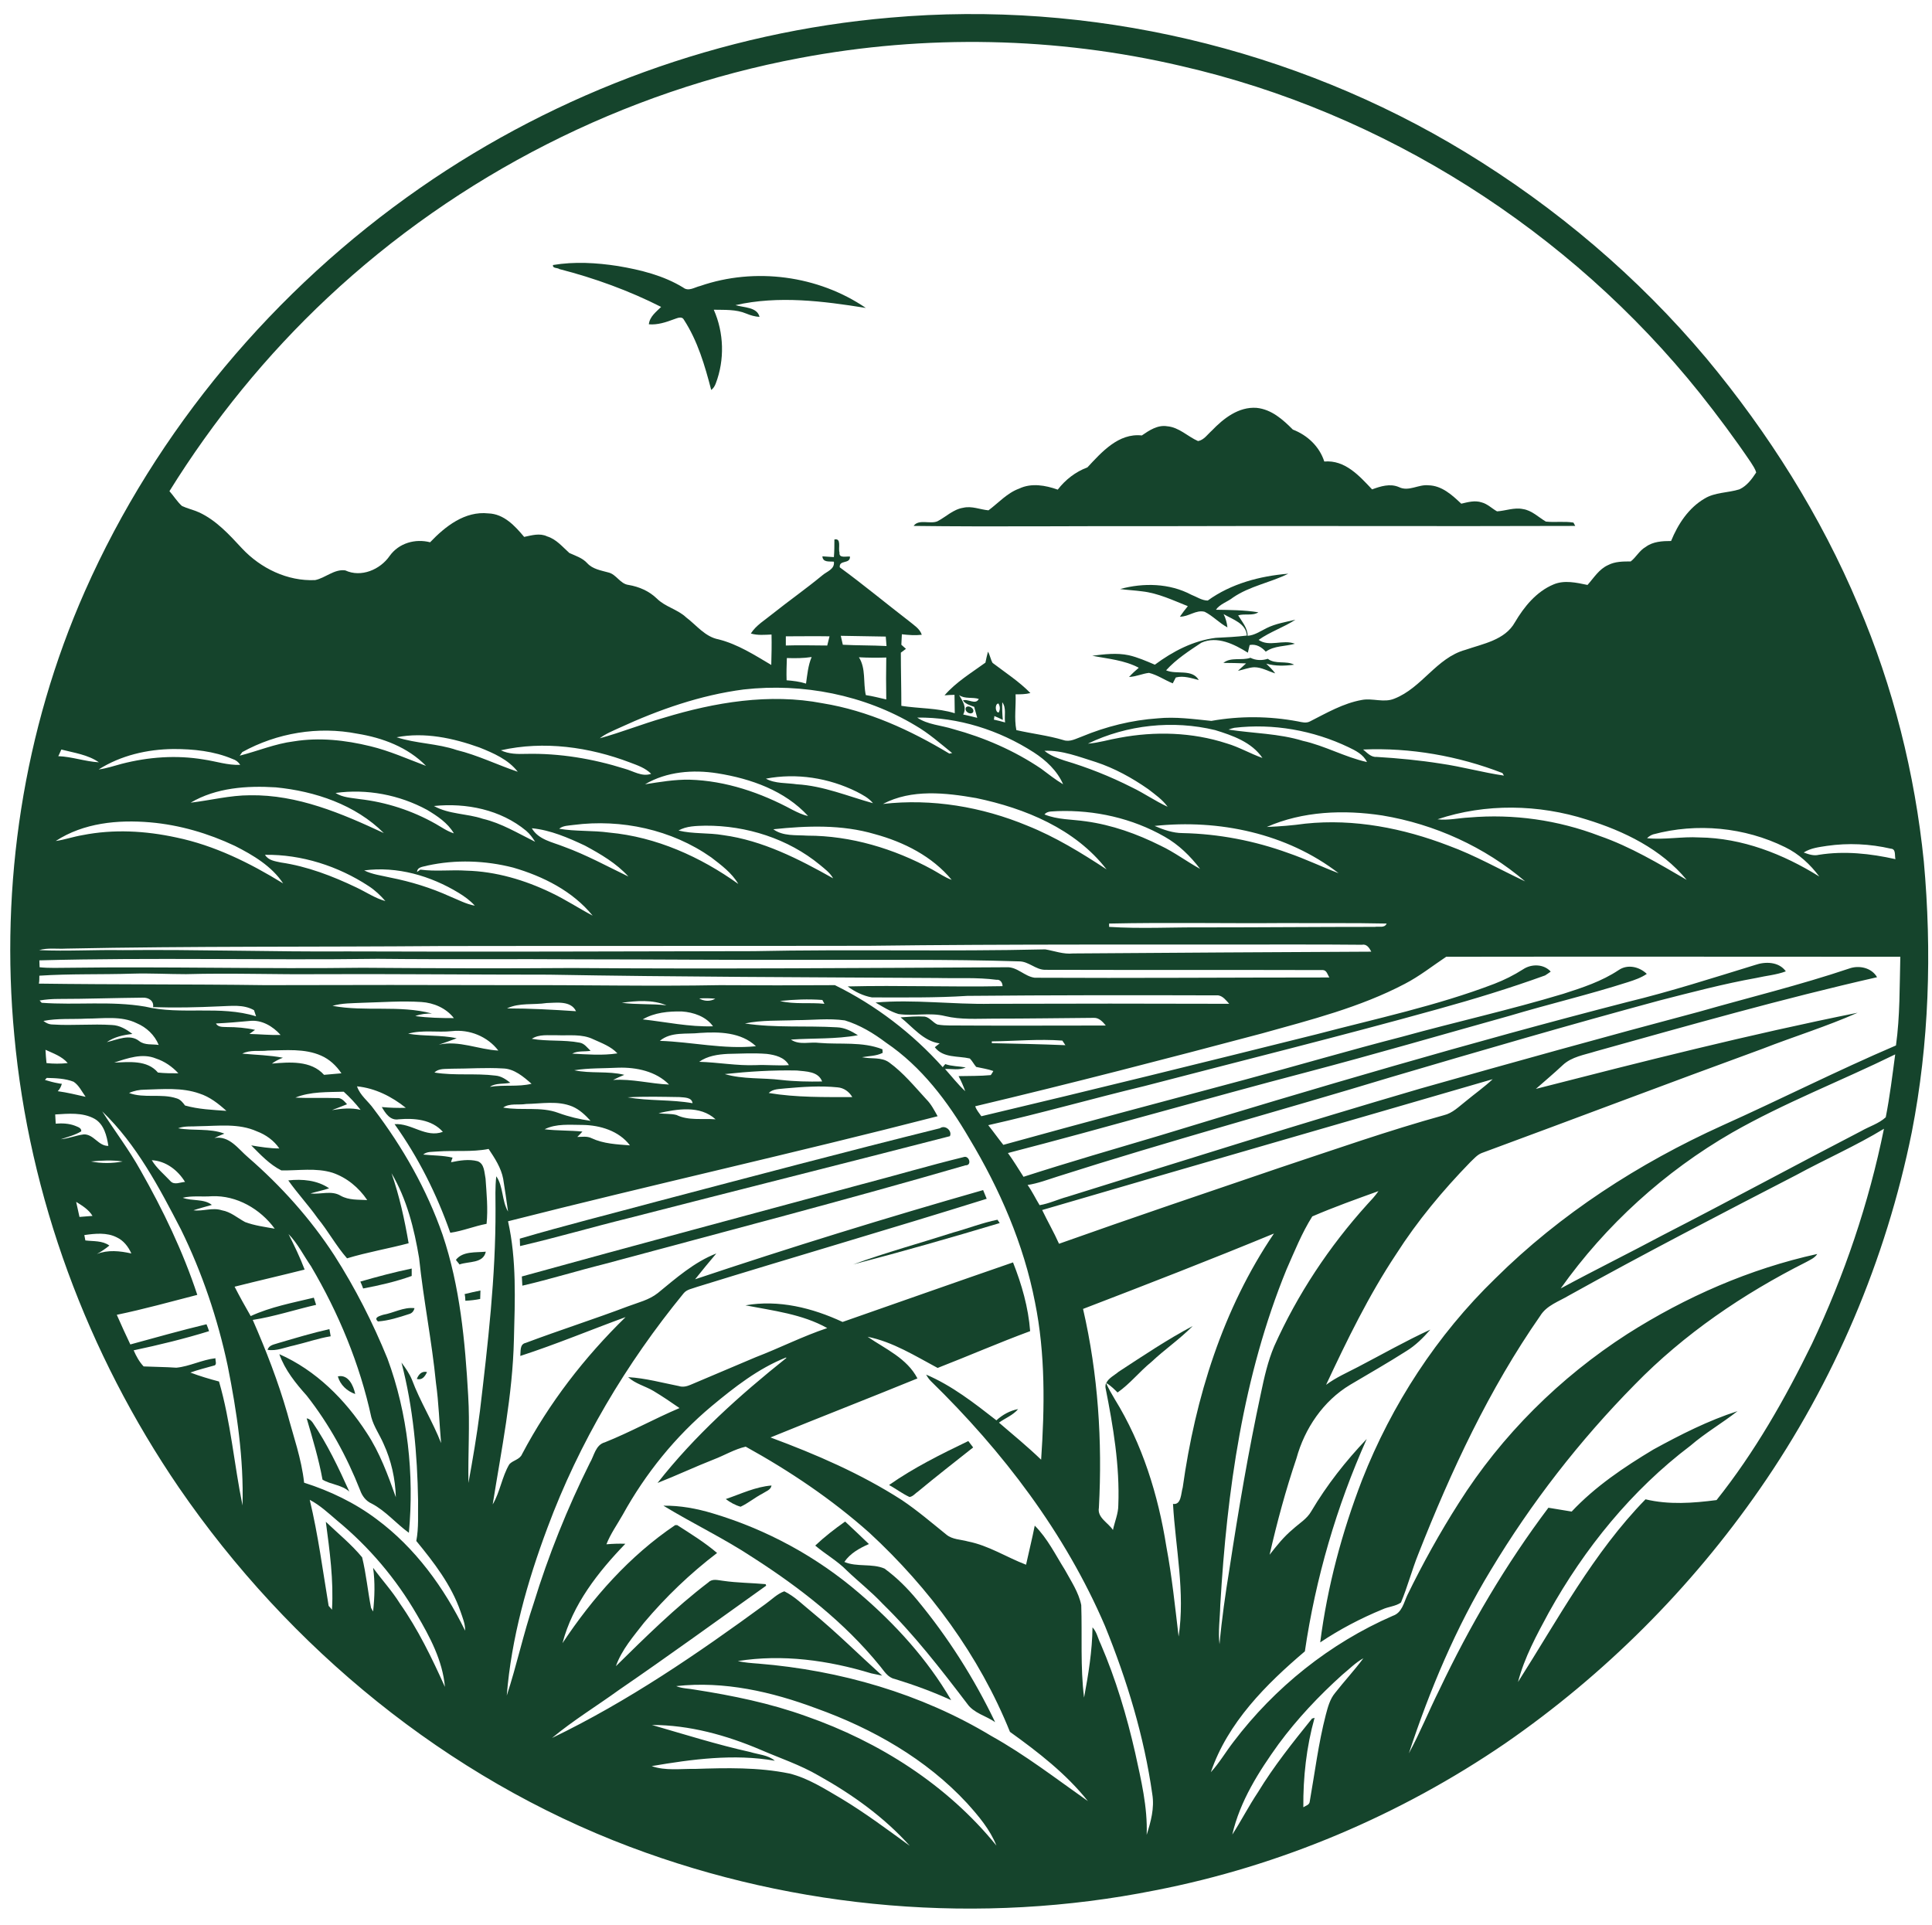 <?xml version="1.0" encoding="UTF-8" standalone="no"?><svg xmlns="http://www.w3.org/2000/svg" xmlns:xlink="http://www.w3.org/1999/xlink" fill="#000000" height="753.4" preserveAspectRatio="xMidYMid meet" version="1" viewBox="-4.0 -5.5 756.0 753.4" width="756" zoomAndPan="magnify"><g fill="#15442c" id="change1_1"><path d="M446.6,527.4c5.2-4.9,11.1-8.9,16.1-14c-10,5.3-19.5,11.7-29,17.9c-1.5,1.3-4,2.5-4.8,4.4 c1.7,1,3.1,2.4,4.4,3.7C438.2,536,441.9,531.2,446.6,527.4z"/><path d="M748.8,331.6c-3.5-34.4-12-68.4-25.6-100.2c-14.7-35-35.2-67.5-59.5-96.7c-26.7-31.8-58.9-59.1-94.4-80.7 C502.4,13.3,422.4-5.5,344.4,1.4c-65.8,5.6-129.9,29-184.1,66.7c-56.8,39.5-103.1,94.5-131.1,157.8C5.2,280.2-4,340.6,1.6,399.7 C7.4,462.9,30.2,524.2,66,576.6c43.2,62.9,104.9,113.6,176.5,140.6c65.2,24.6,137.2,30.7,205.6,17c48.9-9.5,95.8-29.4,136.9-57.5 c38.8-26.8,72.7-60.7,99.6-99.5c29.1-41.9,49.4-89.7,59.5-139.7C750.9,402.7,752,366.9,748.8,331.6z M710.9,325.5 c8.3-1.2,16.8-0.8,25,1.1c2.1,0.1,1.4,2.7,1.8,4.1c-9.8-2.2-20-3.3-30-1.7c-2,0.5-4-0.2-5.9-0.9C704.6,326.3,707.8,326,710.9,325.5 z M707.9,337.5c-14.1-8.8-30.2-15.1-47-15.3c-6.8-0.4-13.6,1-20.4,0.3c0.7-0.7,1.5-1.2,2.4-1.5c17.1-4.6,35.8-2.8,51.6,5 C699.9,328.6,704.4,332.8,707.9,337.5z M303.5,247.1c0-0.9,0-2.7,0-3.6c5.7,0,11.4-0.1,17.1,0c-0.2,0.9-0.7,2.7-0.9,3.6 C314.3,247.1,308.9,246.9,303.5,247.1z M313.6,251.6c-1.4,3.3-1.7,6.9-2.2,10.4c-2.5-0.8-5.1-1.1-7.6-1.3c-0.1-2.9,0-5.8,0.1-8.7 C307.1,252.1,310.4,252.1,313.6,251.6z M354.2,278.4c5.2,3,9.7,7,14.4,10.8c-0.3,0-0.8,0.1-1.1,0.2c-15.3-9.2-31.8-16.8-49.6-19.7 c-20.8-4-42.2-0.4-62.2,5.7c-8.4,2.4-16.6,5.7-25,8c2.3-1.8,5.1-2.9,7.7-4.1c15.4-7.1,31.7-12.8,48.6-15 C310.1,261.7,334.2,266.4,354.2,278.4z M342.8,268.2c-2.7-0.6-5.3-1.3-8-1.7c-1.1-4.9,0.1-10.4-2.7-14.8c3.6,0.2,7.1,0.2,10.7,0.1 C342.7,257.2,342.7,262.7,342.8,268.2z M325.8,246.8c-0.2-0.9-0.6-2.7-0.8-3.5c5.9,0.1,11.7,0.2,17.6,0.3c0.1,0.9,0.2,2.8,0.3,3.7 C337.2,247,331.5,247.1,325.8,246.8z M377.2,271.1c0.4,1.4,0.8,2.9,1.2,4.3c-1.8-0.5-3.7-0.9-5.5-1.3c1.5-2.9-0.2-5.2-1.6-7.6 c2.2,1.6,5.2,0.7,7.7,1.5c-1.2,2.5-4.3-0.2-6.2,0.6C373.8,270,375.6,270.5,377.2,271.1z M400.5,288.9c4.8,3.1,9.2,7.2,11.5,12.5 c-3-1.8-5.8-4-8.6-6.1c-10.5-7.1-22.3-12.2-34.4-15.5c-4.7-1.5-10-1.7-14.1-4.5C371,275.1,387,280.2,400.5,288.9z M388.4,276.2 c-0.2-2.3-0.3-4.6-0.2-6.9c1.7,2.3,0.7,5.3,1.1,7.9c-1.5-0.4-2.9-0.8-4.4-1.1c0.1-0.3,0.2-1.1,0.2-1.4 C386.1,275.1,387.2,275.6,388.4,276.2z M386.7,269.8c0.7,1.2,0.7,2.3,0.1,3.5C385.4,273.4,385.2,269.8,386.7,269.8z M530.9,292.7 c-8.6-1.9-16.5-6.4-25.1-8.3c-9.4-2.9-19.4-2.9-29.1-4.4c0.7-0.3,1.5-0.5,2.3-0.7c15.2-1.8,30.9,1,44.7,7.6 C526.4,288.2,529.5,289.7,530.9,292.7z M529.4,287.8c18.5-0.8,37.2,2.5,54.5,9.2c0.2,0.3,0.5,0.8,0.6,1c-8.3-1.2-16.4-3.5-24.8-4.7 c-8.2-1.3-16.6-2.1-24.9-2.6C532.5,290.9,531,289.1,529.4,287.8z M490,291.1c-4.8-1.7-9.2-4.3-14-5.7c-13.5-4.4-28-4.8-41.9-2.2 c-4.2,0.7-8.2,2-12.4,2.3c15.3-7.4,33.3-9.3,49.8-5.3C478.3,282.3,485.8,284.9,490,291.1z M519.8,336.2c-6.6-2.5-13-5.6-19.7-7.9 c-13.2-4.8-27.2-7.5-41.3-7.8c-3.8,0-7.5-1.3-11-2.8C472.9,315,499.6,320.6,519.8,336.2z M424.8,292.7c7.3,2.4,14.2,6.2,20.5,10.6 c2.7,2.1,5.6,4.1,7.6,6.9c-4.8-2.2-9.2-5.3-14-7.6c-8.5-4.3-17.3-7.8-26.4-10.5c-2.7-0.9-5.5-1.9-7.8-3.8 C411.7,288,418.3,290.7,424.8,292.7z M307.8,301.4c-4-0.6-8.5-0.2-12.1-2.2c12-2.3,24.6-0.3,35.5,5.1c2.3,1.2,4.7,2.4,6.4,4.5 C327.8,306.1,318.2,302,307.8,301.4z M312.2,313.8c-2.1-0.4-4.1-1.4-6.1-2.4c-12.4-6.7-26.1-11.4-40.3-11.8 c-5.8-0.1-11.6,0.9-17.4,1.8c8.5-5,18.8-5.8,28.3-4.3C289.9,299.2,303.1,303.9,312.2,313.8z M242.6,292.9c2.9,1.1,5.9,2.1,8.2,4.4 c-3.6,1.3-7-1.1-10.4-2c-12.4-3.9-25.5-6.1-38.5-5.8c-3.4,0.1-6.8,0.1-9.9-1.4C208.8,284.3,226.6,286.8,242.6,292.9z M165.8,309.9 c12.6-1.3,26.1,1.4,36.1,9.7c1.4,1.2,2.5,2.7,3.5,4.3c-6.7-3.3-13.2-7.3-20.5-9C178.7,312.8,171.7,313.2,165.8,309.9z M173.6,320.6 c-2.6-0.8-4.8-2.4-7.1-3.7c-9.2-5.2-19.3-8.5-29.8-9.7c-3.2-0.5-6.6-0.6-9.4-2.4c12.2-1.7,24.9,0.7,35.8,6.6 C167.1,313.8,171.2,316.5,173.6,320.6z M198.6,296.5c-8-2.7-15.7-6.5-23.9-8.5c-7.6-2.6-15.8-2.5-23.5-5c10.9-2.1,22.1,0.3,32.4,4 C189.1,289.2,194.9,291.7,198.6,296.5z M162.7,294.2c-7.2-2.7-14.3-5.9-21.8-7.7c-9.8-2.4-20-3.5-29.9-1.9 c-7.3,0.9-14.1,3.8-21.2,5.6c0.3-0.4,0.8-1.1,1-1.4c13.6-7.5,29.7-10.2,45-7.2C145.7,283.2,155.6,286.9,162.7,294.2z M90,293.8 c-4.9,0.2-9.5-1.4-14.3-2.1c-10.7-1.8-21.6-1-32.1,1.7c-3,0.8-5.9,1.8-9,2.2c8.7-5.5,19-7.9,29.3-8c7.8,0,15.8,0.8,23.1,3.9 C88.3,291.9,89.3,292.7,90,293.8z M103.9,302.6c15.4,1.5,31.2,6.8,42.3,17.9c-16.5-7.7-33.8-15.1-52.4-14.8c-7.8,0-15.5,2-23.2,2.9 C80.6,302.7,92.6,301.9,103.9,302.6z M138.5,335.1c12.9-1.7,26,2.1,37,8.8c2.3,1.4,4.5,3,6.3,5c-3.4-0.6-6.5-2.3-9.7-3.6 c-7.5-3.4-15.3-5.8-23.4-7.4C145.3,337.1,141.7,336.7,138.5,335.1z M146.8,347.1c-4-1.1-7.5-3.5-11.3-5.3 c-9.4-4.5-19.3-8.3-29.6-9.8c-2.3-0.5-4.9-0.8-6.2-3c14.3-0.2,28.6,4.4,40.5,12.2C142.7,342.8,144.9,344.9,146.8,347.1z M178.5,335.2c-6-0.4-12,0.4-18-0.4l-1.3,0.9c0.1-2.1,2.6-2,4.1-2.5c11-2.4,22.6-2,33.5,0.8c11.7,3.4,23.3,9.2,31.1,18.8 c-5.5-2.9-10.6-6.3-16.3-9C201.4,338.9,190.1,335.5,178.5,335.2z M216.6,325.8c-4.5-1.8-9.9-2.7-12.5-7.2 c7.3,0.7,14.2,3.7,20.8,6.8c6.1,3.3,12.3,6.9,17,12.1C233.6,333.5,225.4,329,216.6,325.8z M234.4,320.3c-6.5-0.9-13.2-0.4-19.6-1.5 c1.6-1.3,3.7-1.2,5.7-1.5c18.6-2.4,38.3,1.8,53.8,12.7c3.9,3,8.1,6.1,10.6,10.4C270.1,329.8,252.8,322,234.4,320.3z M279,321.3 c-5.8-1-11.8-0.4-17.5-1.8c3.1-1.8,6.9-1.8,10.5-1.9c16.1-0.1,32.4,5.1,44.8,15.3c1.9,1.6,4,3.1,5.2,5.3 C308.5,330.6,294.4,323.4,279,321.3z M311.9,321.5c-4.4-0.3-9.5,0.3-13.3-2.5c13.2-1.4,26.8-1.9,39.7,1.9 c11.4,3.1,22.5,8.7,30.1,17.9c-2.8-1-5.1-2.7-7.7-4.1C345.8,326.6,329,321.5,311.9,321.5z M341.5,309.1c11.2-5.9,24.5-4.4,36.5-2.3 c19.1,4,38.7,12,51,27.9c-9.9-6.5-20-12.7-31-17.1C380.2,310.2,360.6,306.9,341.5,309.1z M420.9,315.9c-5.4-0.8-11.1-0.6-16.2-2.7 c1.2-1.5,3.4-1.1,5.2-1.3c14.5-0.5,29.2,2.8,41.8,10c5.5,3.1,10.1,7.6,13.9,12.6c-5.3-2.9-10-6.5-15.5-9.1 C440.9,320.8,431.1,317.3,420.9,315.9z M430,355.9c22.9-0.5,45.9,0,68.9-0.2c13.2,0.1,26.5-0.1,39.7,0.2c-0.8,1.9-3.1,1-4.6,1.3 c-22.4,0-44.7,0.2-67.1,0.2c-12.3-0.1-24.6,0.6-36.9-0.2C430,357,430,356.3,430,355.9z M506.8,316.8c-5,0.7-10,1.1-15.1,1.3 c14.1-6.2,30.1-6.8,45.2-4.5c20.5,3.4,40.1,12.3,55.9,25.8c-10-4.7-19.6-10.2-30-14C545.1,318.6,525.9,314.8,506.8,316.8z M570.9,314.4c-4.1,0.2-8.3,1.2-12.4,0.7c18.8-6.3,39.6-5.9,58.4,0.1c14.6,4.5,29.2,11.6,39.1,23.6c-11-6.4-22-13-34.1-17.2 C605.7,315.4,588.2,312.9,570.9,314.4z M124.2,111C175.3,63.1,240.1,30.1,309,17.2c49.2-9.3,100.3-8.3,149.1,3.1 c79.5,18.2,152.1,64.4,203,128c7,8.8,13.7,17.8,20,27.1c0.8,1.3,1.7,2.5,2.1,4c-1.7,2.6-3.7,5.3-6.6,6.6c-4.5,1.4-9.5,1.1-13.6,3.6 c-6.3,3.7-10.4,10-13.1,16.6c-3.4,0-7.1,0.2-9.9,2.3c-2.5,1.4-3.8,4.1-5.9,5.7c-3,0-6.1,0-8.8,1.4c-3.6,1.6-5.6,5-8.1,7.8 c-4.3-0.9-9.1-2-13.3-0.2c-6.7,2.8-11.5,8.7-15.1,14.8c-3.9,7-12.5,8.4-19.4,10.8c-11.3,3.1-17,14.9-27.8,19.1 c-4.1,1.7-8.5-0.3-12.7,0.5c-7.3,1.3-13.8,5.1-20.3,8.4c-1.5,0.8-3.2,0.3-4.7,0c-11.2-2.1-22.7-2.2-33.9-0.2c-7-0.7-14-1.7-21-1 c-10.2,0.7-20.2,3.2-29.6,7.1c-2.3,0.8-4.7,2.3-7.3,1.4c-6-1.8-12.3-2.5-18.4-3.9c-0.9-4.6-0.1-9.4-0.3-14c1.9,0,3.9,0,5.8-0.5 c-4.4-4.5-9.8-8-14.8-11.8c-0.8-1.4-1-3-1.8-4.4c-0.4,1.4-0.7,2.9-1,4.3c-5.5,4-11.5,7.6-16,12.8c1-0.1,2.9-0.2,3.9-0.2 c0,2.4,0.1,4.8,0.1,7.2c-6.8-2.1-14-1.8-20.9-2.9c0-6.9-0.2-13.9-0.2-20.8c0.5-0.4,1.5-1.1,2-1.5c-0.5-0.4-1.3-1.2-1.8-1.6 c0.1-1.4,0.1-2.8,0.2-4.1c2.6,0.3,5.2,0.5,7.8,0.2c-0.8-2.4-3-3.7-4.8-5.2c-9.1-7-18-14.4-27.3-21.2c-0.3-3.1,4.1-1.1,4-4.2 c-1.4-0.2-4.4,0.8-4.1-1.6c-0.6-1.7,0.9-5.7-2-5.1c0,2.3,0,4.6-0.2,6.9c-1.5-0.1-3-0.2-4.5-0.3c0.2,2.5,2.7,1.9,4.5,2.1 c0.4,3-2.8,3.8-4.6,5.4c-6.3,5.2-13,9.9-19.4,15c-2.9,2.4-6.4,4.4-8.5,7.7c2.7,0.8,5.4,0.5,8.1,0.4c0.1,4,0,7.9-0.1,11.9 c-6.6-3.9-13.1-8.1-20.6-10c-5.3-1-8.6-5.5-12.7-8.6c-3.4-3.2-8.2-4.1-11.5-7.4c-3-2.9-6.9-4.6-11-5.3c-3.4-0.4-4.8-4.2-8-4.9 c-2.9-0.8-6.1-1.3-8.2-3.6c-1.9-2.1-4.6-2.9-7-4c-2.7-2.4-5.1-5.4-8.7-6.5c-2.9-1.4-6.1-0.4-9,0.2c-3.6-4.3-7.9-9-14-9.2 c-9.2-1-16.9,5.1-22.8,11.3c-5.8-1.5-12.2,0.3-15.8,5.3c-3.7,5.4-11.2,8.6-17.4,5.7c-4.3-0.6-7.8,3-11.8,3.8 c-10.8,0.5-21.3-4.6-28.6-12.4c-5-5.4-10.1-11-16.8-14.1c-2.2-1-4.6-1.5-6.7-2.5c-1.9-1.7-3.2-3.9-4.9-5.8 C79.5,159,100.3,133.4,124.2,111z M20,287.8c5,1.3,10.4,2,14.7,5c-5.4-0.3-10.5-2.2-15.9-2.4C19.3,289.5,19.6,288.6,20,287.8z M54.8,316.3c11.5,1,22.7,4.3,33.1,9.2c7.1,3.6,14.4,7.9,18.9,14.7c-13-8-26.9-14.9-41.9-18c-12-2.6-24.5-3.3-36.6-0.9 c-3.6,0.6-7,1.8-10.5,2.3C28.7,316.5,42.1,315.2,54.8,316.3z M21.9,365.7c49-1,98-0.6,147-1c55.7-0.1,111.3,0,167-0.1 c55.3-0.7,110.7-0.4,166-0.5c9,0,18,0,27,0.1c1.9-0.4,2.9,1.2,3.7,2.7c-38.9,0.2-77.8,0.4-116.7,0.7c-3.8,0.4-7.3-1-10.9-1.6 c-38,0.9-76-0.1-114.1,0.7c-53,0.1-106,0.3-158.9,0.1c-29.4,0.2-58.7-0.8-88-0.5c-10.9-0.2-21.8,0.5-32.7,0 C14.7,365.3,18.3,365.9,21.9,365.7z M516.2,377c-38.4,0-76.8,0.3-115.3,0.1c-4-0.5-6.8-4.3-11-4.1c-56.7,0.3-113.4,0.7-170.1,0.3 c-27.3,0.2-54.7,0.1-82-0.1c-38.3,0.5-76.6-0.5-114.9,0c-3.8,0-7.6,0.2-11.4-0.2c0-0.7-0.1-2-0.1-2.7c44.1-1.2,88.3,0,132.4-0.6 c26.7,0.3,53.4,0,80,0.2c29,0,58,0.3,87,0.2c28,0.1,56-0.3,84,0.6c3.7,0,6.4,3.2,10,3.3c36.3,0.1,72.6,0,108.9,0.1 C515.2,374.2,515.5,376,516.2,377z M11.4,376.3c12.1-0.8,24.3-0.4,36.5-0.8c7-0.2,14,0.2,20.9,0.2c17.7-0.5,35.4,0.2,53,0 c29.7-0.1,59.4,0.2,89,0.2c50.7,0.9,101.3,1,152,1.3c7.7,0.2,15.5-0.3,23.1,0.7c1.5-0.2,2.4,1.1,2.4,2.5 c-20.2,0.4-40.4-0.4-60.6,0.1c2.8,2.1,6.1,3.7,9.5,4.3c12.4,0,24.9,0.2,37.3-0.6c32.7-0.3,65.5-0.3,98.2-0.2c1.9,0.3,3.1,2,4.3,3.3 c-31.1-0.1-62.2-0.1-93.2,0c-15.1,0.3-30.1-1.8-45.2-0.5c2.9,1.7,5.7,3.5,9,4.5c6,0.9,12.2-0.7,18.2,0.8c6.2,1.5,12.7,1,19.1,1 c13,0,26-0.2,39.1-0.3c2-0.1,3.5,1.5,4.7,3c-18.6,0-37.2,0.1-55.9,0c-3.3-0.1-6.7,0.2-10-0.4c-1.8-0.8-3-2.8-5-3.1 c-3.1-0.2-6.3,0.1-9.4,0.3c4.8,3.8,8.9,9.3,15.3,10.2c-0.5,0.4-1.5,1.1-1.9,1.5c3.3,4.3,9,3.3,13.7,4.4c1,1,1.6,2.3,2.5,3.3 c2.2,0.5,4.5,0.8,6.7,1.6c-0.2,0.4-0.7,1.2-1,1.6c-4.2,0.4-8.4,0.3-12.6,0.4c1,1.9,1.9,3.9,2.6,5.9c-2.9-2.7-5.3-5.8-7.9-8.7 c2.7-0.1,5.5,0.6,8.1-0.6c-2.7-0.5-5.4-0.4-8-1.3c-0.3,0.3-0.8,0.9-1,1.2c-11.8-13.2-26.3-24.3-42.2-32.1c-15,0.1-30,0.1-45,0 c-26.7,0.5-53.3-0.1-80,0c-32.7-0.1-65.3-0.1-98,0c-29.5-0.4-59-0.2-88.5-0.6C11.4,378.8,11.4,377.1,11.4,376.3z M412.9,403.5 c-9.6-0.4-19.2-0.6-28.8-0.8l0-0.7c9.2-0.1,18.4-1,27.6-0.3C412,402.2,412.6,403,412.9,403.5z M318.6,387.3 c-5.8-0.6-11.7,0.3-17.4-1.1c5.5-0.6,11.1-0.8,16.6-0.4C318,386.2,318.4,386.9,318.6,387.3z M301.7,417.1 c-7.3-0.9-14.9-0.2-22.1-2.3c9.3-1,18.8-1.6,28.2-1.4c3.6,0.4,8.4,0.3,9.9,4.3C312.4,417.8,307,417.7,301.7,417.1z M323.8,420 c2.4,0.2,4.5,1.7,5.7,3.8c-10.9,0-21.9,0.2-32.7-1.6c1.7-1.7,4.3-1.5,6.5-1.8C310.1,419.8,317,419.3,323.8,420z M291.8,411.3 c-7.4,0.3-14.8-1.1-22.2-1.3c3.2-2.3,7.3-2.9,11.2-3.1c5-0.1,10.1-0.4,15.2,0c3.3,0.4,7,1.3,8.7,4.4 C300.4,411.6,296.1,411.1,291.8,411.3z M209.1,436.4c4.6-2.3,9.9-1.7,14.9-1.7c6.8,0.1,14.2,2.3,18.5,8c-5.1-0.4-10.3-0.6-15-2.8 c-1.8-0.9-3.7-0.5-5.6-0.5c0.5-0.5,1.5-1.5,2-2.1C219,436.8,214,437,209.1,436.4z M189.9,415.4c-7.9-1-16,0.1-23.9-1.2 c1.8-1.8,4.5-1.3,6.8-1.5c6.7,0,13.4-0.5,20-0.1c4.4,0.1,8,3.2,11.2,6c-5.3,1.3-10.9,0.3-16.3,1.2c2.3-1.6,5.3-1,8-1.6 C194,416.9,192.2,415.6,189.9,415.4z M127.9,424.2c-5.5-0.2-10.9,0.1-16.3-0.2c5.9-2.4,12.6-2.1,18.9-2.3c2.4,2.2,4.6,4.5,6.6,7.1 c-3.7-0.9-7.5-0.5-11.2,0.1c2-0.8,4-1.5,5.9-2.3C130.7,425.4,129.6,424,127.9,424.2z M90.8,406.8c3.1-1.6,6.7-0.8,10-1.2 c7-0.1,14.4-0.9,20.9,2c3.2,1.4,5.9,3.9,7.9,6.9c-2.3,0.2-4.5,0.4-6.8,0.6c-5.1-5.7-13.5-5-20.4-4.4c1.3-1,2.8-1.7,4.3-2.3 C101.5,407.4,96.1,407.3,90.8,406.8z M67.5,463.2c3.7-0.9,7.6-0.3,11.4-0.6c9.7-0.4,19,5,24.6,12.7c-3.9-0.7-7.9-1.2-11.6-2.6 c-3-1.6-5.6-4-9.1-4.6c-3.7-1.2-7.4,0.5-11.1,0c2.4-0.8,4.8-1.4,7.2-2.1C75.8,463.5,71.2,464.6,67.5,463.2z M62.8,456.8 c-2.5-2.7-5.5-5.1-7.4-8.3c5.5,0.3,10.2,3.9,13,8.5C66.6,457.1,64.3,458.3,62.8,456.8z M65.1,424.3c-6-2-12.7,0.1-18.6-2.1 c2-0.9,4.1-1.3,6.2-1.3c7.1-0.2,14.5-0.9,21.3,1.5c4.1,1.3,7.5,4,10.6,6.8c-5.4-0.4-10.9-0.6-16.2-2.1 C67.6,426,66.6,424.7,65.1,424.3z M40.7,410.3c5.2-1.7,11-3.8,16.3-1.6c3.4,1.1,6.4,3.2,8.8,5.8c-2.7,0-5.4,0-8-0.3 C53.6,409.2,46.5,410.1,40.7,410.3z M80.5,395c4.5-0.2,8.9-0.6,13.3-1c4.6-0.5,9,2.1,12,5.5c-4.1,0.1-8.1-0.3-12.2-0.4 c0.5-0.4,1.6-1.2,2.2-1.6c-3.6-0.8-7.3-1.1-10.9-1.1C83.4,396.3,81.4,396.6,80.5,395z M126.1,388.1c3.8-1.1,7.8-1,11.8-1.2 c7.6-0.2,15.3-0.8,23-0.3c4.8,0.3,9.7,2.4,12.7,6.3c-5,0-10.1-0.1-15.1-0.8c2.1-0.8,4.3-1,6.5-1C152.3,387.7,139,390.5,126.1,388.1 z M172.8,398c6.9-0.8,14,2.1,18.2,7.6c-7.8-0.4-15.4-4.1-23.3-2.3c2.3-0.8,4.7-1.6,7-2.5c-6.2-1.4-12.7-0.7-19-1.8 C161.3,397.4,167.2,398.6,172.8,398z M275,396.1c-9.3,0.3-18.4-1.7-27.5-2.7c4.6-2.7,10.1-3.2,15.3-3.1 C267.4,390.6,272.3,392.3,275,396.1z M269.6,385.2c2.1-0.1,4.2-0.1,6.3,0.1C273.9,386.5,271.4,386.3,269.6,385.2z M239.3,386.9 c5.8-0.8,12-1.3,17.5,1C251,387.2,245.1,387.7,239.3,386.9z M257.8,418.9c-7.3-0.3-14.5-2.3-21.9-1.8c1.4-0.7,2.9-1.4,4.4-2 c-6.4-1.6-13.2-0.4-19.6-1.8c5.7-0.9,11.5-0.7,17.3-1C245,412.1,252.7,413.7,257.8,418.9z M219.9,406.8c2.2-1.2,4.8-0.7,7.2-1.1 c-1.3-1.2-2.4-2.9-4.3-3.2c-6.2-1.2-12.5-0.4-18.7-1.5c2.9-1.9,6.5-1.3,9.8-1.4c4.8,0.2,9.8-0.6,14.3,1.6c3.3,1.5,6.9,2.8,9.4,5.5 C231.7,407.6,225.8,407.1,219.9,406.8z M194.4,389.1c4.8-2.3,10.3-1.3,15.5-2.1c3.9-0.1,9.5-1,11.5,3.2 C212.4,389.6,203.4,389.1,194.4,389.1z M201.9,426.5c6-0.1,12.3-1.4,18.1,1c2.8,1.2,5.1,3.4,7.1,5.6c-4.3-0.6-8.5-1.6-12.6-3.1 c-6.9-2.6-14.5-0.8-21.6-2.1C195.4,426.1,198.9,427,201.9,426.5z M241.6,423.9c6.8-0.4,13.5-0.2,20.3-0.1c1.8,0.2,4.8,0,5.1,2.4 C258.7,424.7,250,425.4,241.6,423.9z M276,432.5c-5.1-0.4-10.6,0.6-15.3-1.7c-2.3-0.6-4.7-0.3-7-0.7 C260.9,428.5,269.9,426.9,276,432.5z M254.2,401.8c4.4-3.7,10.5-2.5,15.7-3.1c7.5-0.5,16.1-0.3,21.9,5.2 C279.2,405.2,266.7,402.2,254.2,401.8z M11.5,386c2.4-0.4,4.8-0.6,7.3-0.6c11,0,22.1-0.4,33.1-0.5c2.2-0.1,4.4,1.2,4,3.7 c8.6,0.3,17.3,0.1,25.9-0.3c4.5-0.1,9.4-0.9,13.6,1.5c0.3,0.8,0.5,1.6,0.8,2.4c-14.1-4.4-29.2-0.4-43.4-3.8 c-13.4-2.3-27-0.5-40.5-1.5C12.1,386.7,11.7,386.2,11.5,386z M29.8,393.1c6.6,0,13.6-1.2,19.7,1.8c3.8,1.6,7,4.6,8.6,8.5 c-2.5-0.4-5.4,0.2-7.6-1.5c-3.7-3-8.7-0.5-12.7,0.4c3-2.1,6.5-2.8,10-3.2c-2.3-1.8-5-3.4-8-3.5c-7.7-0.5-15.4,0.3-23.1-0.2 c-1.4,0-2.6-0.5-3.7-1.4C18.6,392.9,24.3,393.4,29.8,393.1z M22.5,410.5c-2.8,0.3-5.6,0.3-8.3,0c-0.2-1.7-0.3-3.5-0.4-5.2 C16.8,406.7,20.2,407.8,22.5,410.5z M14.3,416.3c3.5,0.1,7.2,0.2,10.5,1.5c2.1,1.4,3.2,3.8,4.7,5.9c-3.6-0.8-7.2-1.7-10.9-2.2 c0.8-0.8,1.3-1.8,1.6-2.9c-0.3,0-1.1-0.1-1.4-0.2c-1.8-0.3-3.5-0.8-5.2-1.3C13.7,416.9,14.1,416.5,14.3,416.3z M25.3,435 c-2.4-0.9-5-1-7.5-0.8c-0.1-1.2-0.1-2.4-0.2-3.6c5.1-0.3,10.7-0.9,15.4,1.7c3.7,2.1,4.8,6.7,5.4,10.6c-3.9,0.1-5.7-4.6-9.6-4.5 c-3.1,0.4-5.9,1.6-9,1.9c2.7-0.9,5.5-1.6,8-3.1C27.9,435.8,26.4,435.5,25.3,435z M44,449c-4.1,0.8-8.4,0.8-12.4,0 C35.7,448.6,39.9,448.4,44,449z M25.8,464.8c2.4,1.5,4.9,3,6.4,5.5c-1.7,0.1-3.4,0.3-5.1,0.4C26.7,468.7,26.2,466.8,25.8,464.8z M33.9,485.2c1.7-0.9,3.3-2,4.9-3.3c-2.8-2-6.2-1.6-9.4-2c-0.1-0.5-0.3-1.6-0.4-2.1c4.2-0.6,8.8-1.1,12.7,0.9 c2.6,1.2,4.5,3.6,5.7,6.3C42.9,484,38.3,483.5,33.9,485.2z M90.9,583.6c-3.3-16.1-4.6-32.7-9.2-48.5c-3.8-1-7.5-2.1-11.2-3.5 c3-1.1,6-1.8,9.1-2.7c1.5-0.2,0.6-2,0.7-2.9c-5.3,0.6-10.1,3.2-15.3,3.7c-4.3-0.3-8.5-0.3-12.8-0.5c-1.7-1.8-2.9-4-3.9-6.3 c9.9-2.1,19.8-4.5,29.5-7.5c-0.3-0.9-0.6-1.8-1-2.7c-10,2.4-19.9,5.2-29.8,7.9c-1.8-3.8-3.6-7.7-5.3-11.6c10.6-2.2,21-5.1,31.5-7.8 c-5.6-17-13.4-33.2-22.2-48.7c-4.5-8.1-10.1-15.4-15-23.1c13.5,13,22.3,29.8,30.8,46.2c8.3,16.9,14.4,35,18.3,53.4 C88.7,547,91.4,565.3,90.9,583.6z M152.5,622c-3.1-5-7.1-9.3-10.5-14c0.8,5.7,0.6,11.4,0,17.1c-0.2-0.3-0.6-1-0.8-1.4 c-1.3-6.6-1.9-13.3-3.5-19.8c-4.2-5.1-9.4-9.3-14.2-13.9c1.5,11.4,3.1,22.9,2.4,34.4c-0.3-0.4-1-1.2-1.3-1.5 c-2.3-13.8-4.1-27.8-7.4-41.5c4,2.1,7.3,5.2,10.7,8.1c12.5,10.3,23.1,22.8,31.2,36.8c5.1,8.7,10.1,18,11,28.3 C165,643.3,159.6,632.1,152.5,622z M143.4,589c-8.5-6.4-18.3-11.1-28.4-14.3c-1-9.3-4.2-18.2-6.6-27.2 c-3.6-12.5-8.3-24.6-13.5-36.5c8.4-1.3,16.5-4,24.8-5.9c-0.3-1-0.6-1.9-0.9-2.8c-8.3,2-16.9,3.6-24.7,7.2 c-2.2-3.8-4.3-7.6-6.3-11.5c9.1-2.3,18.3-4.4,27.4-6.7c-1.8-4.8-4-9.3-6.3-13.9c3.6,3.7,5.9,8.4,8.8,12.6 c10.8,18.3,19.1,38.3,23.6,59.1c1,3.7,3.3,6.9,4.8,10.4c3,6.5,4.6,13.7,4.8,20.9c-3.1-8.7-6.3-17.5-11.4-25.2 c-8.4-13-19.9-24.5-34.2-30.8c2.2,6.2,6.4,11.4,10.7,16.2c8.8,11.2,15.7,23.8,20.9,37c0.8,2.3,2.3,4.3,4.6,5.3 c5.5,2.9,9.5,7.8,14.5,11.4c2.1-22.9-0.4-46.6-8.4-68.2c-5.7-14-12.6-27.6-20.8-40.4c-9.3-14.3-20.8-27.1-33.7-38.3 c-3.9-3.3-7.3-8.6-13.2-7.6c1.3-0.6,2.6-1.2,3.9-1.7c-5.8-2.2-12.1-1-18.1-2.1c2.6-1,5.5-0.6,8.2-0.8c7.6-0.1,15.5-1.2,22.6,2 c3.5,1.3,6.7,3.6,8.8,6.7c-3.7,0-7.4-0.6-11-1.2c3.6,3.6,7.2,7.5,11.8,9.8c6.7,0.1,13.5-1.1,20,0.9c5.6,1.9,10.3,5.8,13.6,10.7 c-3.5-0.2-7.2,0.1-10.4-1.7c-3.6-2.2-7.9-0.4-11.8-0.9c2.4-0.7,4.9-1.2,7.3-2c-4.7-3.2-10.5-3.7-16-3.1c3.6,5.1,7.9,9.7,11.5,14.8 c4.1,5,7.2,10.8,11.5,15.7c7.9-2.4,16.2-3.8,24.1-5.9c-1.6-9.3-3.6-18.5-6.7-27.4c6,10.1,8.9,21.8,10.8,33.2 c1.7,16.4,5,32.5,6.6,48.9c1.1,7.8,1.3,15.7,2,23.5c-3.3-8.5-8.2-16.2-11.4-24.8c-1-2.4-2.5-4.6-4.1-6.7c4.6,17.6,6.2,35.8,6.5,54 c-0.1,5.3,0.3,10.6-0.7,15.8c6.9,8.4,13.7,17.2,17.3,27.6c0.8,2.4,1.9,4.9,1.8,7.5C169.8,615.8,158.5,600.2,143.4,589z M179.3,574.8c-0.2-11.4,0.6-22.8-0.1-34.2c-1.2-21.2-3.2-42.7-10-62.9c-6.2-17.8-15.6-34.3-27-49.3c-2.1-3-5.3-5.2-6.5-8.8 c7.1,0.7,13.6,4,19.1,8.4c-3.2,0.1-6.3,0-9.4-0.3c1.4,2.4,3.3,5.4,6.6,4.8c6.1-0.5,12.9,0,17.3,4.9c-6.7,2.5-12.3-3.5-18.9-3 c9.3,13,16.5,27.4,21.8,42.5c4.9-0.7,9.4-2.6,14.2-3.5c0.6-5.9,0-11.8-0.4-17.7c-0.5-2.4-0.4-5.8-3.1-6.8c-3.4-0.9-7-0.3-10.4,0.4 c0.1-0.5,0.4-1.4,0.6-1.8c-3.8-0.9-7.7-0.8-11.5-1.2c1.5-1.3,3.6-1,5.5-1.2c6.7-0.5,13.5,0.3,20.1-1c2.4,3.6,4.9,7.4,5.7,11.7 c0.7,4.3,1.3,8.5,1.9,12.8c-2.5-4.3-1.8-9.8-4.6-13.8c-0.5,4.3-0.3,8.6-0.3,12.8c0.1,26.5-3,52.8-6.1,79.1 C182.6,556.1,181,565.5,179.3,574.8z M325.2,698.3c-6.5-3.8-13-8-20.3-9.8c-12.2-2.5-24.6-2.2-37-1.8c-5.6-0.1-11.5,0.8-16.9-1.1 c15.8-2.7,32.2-4.9,48.2-2.1c-2.7-2.3-6.4-2.4-9.6-3.4c-13-2.9-25.7-6.9-38.5-10.6c14.7,0,29.1,4,42.5,9.7 c7.6,3.3,15.5,5.9,22.7,10.1c13.1,7.3,25.7,16.3,35.7,27.5C343.2,710.4,334.5,703.9,325.2,698.3z M311.5,666.1 c-14.1-5.1-28.8-8.1-43.5-10.4c-2.5-0.5-5-0.4-7.4-1.4c18.7-2.1,37.4,2.2,54.8,8.7c22,7.9,43,19.8,59,37.1c4.5,5,9,10.3,11.5,16.6 C366.7,693,340.1,676.1,311.5,666.1z M383.9,673.8c-27.5-16.6-59.2-25.7-91.1-28.3c-2.7-0.2-5.5-0.4-8.1-1 c17.5-2.8,35.4-0.3,52.2,4.8c1.1,0.2,3.2,0.7,4.3,0.9c-9.1-8.2-17.8-16.9-27.3-24.7c-3.6-2.9-6.9-6.3-11-8.3c-2.8,1-5,3.3-7.4,5 c-26.5,19.4-53.8,38.1-83.5,52.4c8.3-6.9,17.5-12.5,26.2-18.8c19.4-13.3,38.4-27.1,57.6-40.8c0-0.1-0.2-0.5-0.2-0.6 c-5.5-0.5-11.1-0.5-16.6-1.3c-2-0.2-4.2-1-5.8,0.6c-13,9.9-24.6,21.4-36.2,32.8c2.3-6.5,6.9-11.7,11-17 c8.5-10.1,18.1-19.3,28.6-27.3c-4.8-4.1-10.3-7.5-15.6-10.9l-0.8,0c-17.8,12-32.3,28.4-44.1,46.2c4-15.2,13.9-27.8,24.6-38.9 c-2.5-0.1-4.9,0-7.4,0.2c1.6-4.1,4.2-7.7,6.4-11.6c8.9-16.1,20.6-30.6,34.7-42.4c8.9-7.4,18.3-14.8,29.2-19.1l0.1,0.2 c-18.3,14.6-35.9,30.4-50.4,48.9c7.4-2.9,14.6-6.3,22-9.2c4.2-1.6,8.1-4,12.5-5c17.2,9.5,33.7,20.6,48.4,33.7 c23.5,21.7,43,48.1,55,77.9c11,7.9,22,16.4,30.5,27.1C409.2,690.5,397.2,681.2,383.9,673.8z M444.7,712.5 c0.4-10.9-2.2-21.5-4.5-32.1c-3.3-14.5-7.6-28.9-13.5-42.6c-1.1-2.2-1.5-4.7-3.2-6.5c-0.1,9.2-1.6,18.4-3.3,27.5 c-1.5-12-0.7-24.2-1.1-36.2c-1-5-4-9.4-6.4-13.8c-3.7-5.9-6.8-12.3-11.8-17.3c-1,5.1-2.3,10.2-3.4,15.3c-7.6-2.9-14.6-7.5-22.7-9.1 c-2.8-0.8-6.1-0.7-8.5-2.7c-5.7-4.6-11.3-9.4-17.4-13.5c-16-10.3-33.6-17.9-51.4-24.5c19.1-7.8,38.4-15.3,57.5-23.1 c-4.1-7.9-12.5-11.5-19.5-16.3c9.9,2,18.6,7.5,27.4,12.2c12.1-4.7,24-9.9,36.2-14.4c-0.7-9.3-3.3-18.3-6.7-26.9 c-22.3,7.7-44.4,15.5-66.7,23.3c-11.8-5.5-25-8.8-38-6.5c10.8,2.1,22.2,3.4,32,8.9c-9.6,3.2-18.6,7.8-28,11.4 c-8.5,3.6-17,7.2-25.5,10.8c-1.4,0.6-3,1-4.5,0.5c-6.6-1.3-13.1-3.1-19.9-3.5c2.8,2.6,6.7,3.5,9.9,5.4c3.5,2.1,6.9,4.4,10.2,6.7 c-9.9,4.2-19.2,9.4-29.2,13.4c-3.7,1-4.2,5.3-5.9,8.1c-8.8,17.7-16.2,36.1-22,55c-4,11.8-6.6,24.2-10.5,36 c1.8-22.5,8-44.5,15.9-65.6c12.4-33.4,30.8-64.3,53.3-91.8c1.3-1.6,3.4-1.8,5.2-2.5c37.8-11.7,75.7-22.7,113.4-34.5 c-0.5-1.1-0.9-2.3-1.4-3.4c-37.8,10.8-75.4,22.4-112.7,34.9c2.7-3.4,5.5-6.8,8.3-10.1c-8.7,3.4-15.8,9.7-22.9,15.5 c-3.4,2.7-7.7,3.7-11.7,5.2c-13.2,5-26.7,9.3-40,14.3c-2.4,0.5-1.9,3.3-2.1,5.1c13.9-4.5,27.5-10.2,41.2-15.2 c-16.1,15.7-30,33.7-40.5,53.6c-0.9,2.2-3.6,2.4-5,4c-2.9,4.9-3.6,10.8-6.5,15.7c3.4-21.4,7.8-42.7,8.3-64.5 c0.4-15.4,1.1-31.1-2.3-46.3c55.9-14.2,112.2-26.7,168.1-41.1c-1.3-2.3-2.5-4.7-4.4-6.6c-4.6-5-9-10.4-14.5-14.4 c-3.1-2.3-7.1-1.3-10.7-2.1c2.7-0.5,5.5-0.4,8.1-1.7c0-0.4-0.1-1.1-0.1-1.4c-7.9-3.1-16.5-1.8-24.7-2.5c-3.7-0.5-7.8,1-11.1-1.3 c8.7-0.6,17.5-0.1,26.2-1.7c-2.5-1.6-5.2-3-8.2-3.1c-12-0.7-24.1,0.3-36-1.5c6.6-1.4,13.4-1,20.1-1.3c6.3,0,12.7-0.8,19,0.1 c5.9,1.8,11.2,5,16.1,8.7c13.9,9.4,24.2,23.1,32.6,37.5c11.9,19.8,21.3,41.4,25.7,64.1c4.1,20.2,3.8,41.1,2.4,61.6 c-5.3-5.1-10.9-9.7-16.5-14.5c2.5-1.8,5.5-2.9,7.5-5.3c-3.2,0.6-6.1,2.2-8.5,4.4c-8.6-6.7-17.4-13.6-27.5-17.9 c0.5,0.9,1.1,1.8,1.8,2.5c28.2,27.5,52.6,59.5,68.2,95.9c8.6,21.2,15.3,43.2,18.5,65.8C447.8,702.1,446.3,707.4,444.7,712.5z M496.6,451.5c-28.8,9.8-57.5,19.5-86.2,29.7c-2-4.5-4.5-8.8-6.6-13.2c58.7-17.2,117.6-34.1,176.3-51.2c-3.3,3.1-7,5.7-10.5,8.6 c-2.7,2.1-5.2,4.7-8.6,5.5C539.3,436.9,518,444.4,496.6,451.5z M535.4,460.6c-1.3,1.9-2.9,3.6-4.4,5.2 c-14.9,16.5-27.3,35.2-36.4,55.5c-2.5,5.9-3.9,12.2-5.2,18.4c-4.9,22.8-8.8,45.7-12.3,68.7c-1.6,9.8-3,19.6-3.9,29.5 c-0.6-5.1,0.2-10.2,0.3-15.3c2.6-44.6,8.9-89.7,25.9-131.3c3.1-7,6-14.3,10.1-20.8C518.1,466.8,526.8,463.7,535.4,460.6z M457.2,634.9c-1.4-11.7-2.6-23.5-4.8-35.2c-3.2-20.2-9.4-40.2-20.2-57.7c-1.2-2-2.4-4.1-3.4-6.3c-0.2,0.6-0.3,1.2-0.2,1.9 c3,15.1,5.6,30.5,5,45.9c0,3.3-1.4,6.4-2.1,9.7c-1.9-2.9-6.2-4.8-5.5-8.7c1.4-26-0.3-52.3-6.2-77.8c25-9.6,50-19.3,74.7-29.5 c-20,29.5-30.8,64.3-35.7,99.4c-0.7,2.2-0.5,6.9-3.8,6.4C456,600.3,459.8,617.6,457.2,634.9z M518.4,657c-2,2.4-2.8,5.5-3.6,8.5 c-2.9,11.2-4.3,22.7-6.3,34c-0.1,1.3-1.6,1.6-2.5,2.2c-0.1-11.7,1.2-23.6,4.4-35c-0.2,0.1-0.7,0.2-1,0.3 c-7.5,9.3-15,18.7-21.2,28.9c-3.6,5.4-6.5,11.1-10,16.5c3-13.1,10.4-24.7,18.1-35.4c7.3-9.9,15.8-18.9,24.9-27.1 c2.7-2.2,5.2-4.8,8.3-6.5C526,648.1,522,652.4,518.4,657z M733.9,431.7c-2.7,2.5-6.5,3.6-9.6,5.4c-25.9,13.4-51.5,27.3-77.4,40.6 c-13.3,7.1-26.9,13.8-40.2,21c17.6-24.8,40.7-45.8,67.1-61c20.5-11.7,42.6-20.2,63.8-30.6C736.5,415.3,735.5,423.6,733.9,431.7z M737.9,403.6c-22.9,9.8-45.2,21.1-67.9,31.3c-32.7,14.8-63.4,34.6-88.9,59.9c-22.8,22.1-40.5,49.3-52.1,78.8 c-7.9,20.5-13.6,41.8-16.4,63.6c7.6-5.1,15.8-9.4,24.3-12.9c2.3-1.1,5.2-1.2,7.3-2.7c2.6-6.2,4.3-12.8,6.8-19 c12.8-32.5,27.7-64.5,47.7-93.2c2.5-4.1,7.3-5.6,11.3-8c29.3-16.3,59.1-31.7,88.9-47.1c11.4-6.2,23.3-11.4,34.3-18.1 c-5.9,29.1-15.5,57.4-28.2,84.2c-10.5,21.5-22.4,42.4-37.3,61.1c-9.2,1.2-18.7,1.9-27.8-0.3c-20.4,20.9-34.3,47-49.9,71.5 c2.5-9.6,7.3-18.4,12-27.1c14-25.2,32.5-48,55.5-65.4c5.8-5,12.4-8.8,18.4-13.5c-11.5,3.7-22.3,9.2-32.9,15 c-11.5,6.9-22.8,14.5-32,24.3c-3-0.5-6.1-1-9.1-1.5c-16.7,22.2-30.8,46.2-42.7,71.3c-4.1,8.2-7.5,16.7-11.9,24.8 c8.2-24.9,18.4-49.2,32-71.6c15.8-26.3,34.8-50.8,56.4-72.7c19.3-19.8,42.4-35.5,67-47.9c1.6-0.9,3.4-1.6,4.4-3.2 c-26.4,5.8-51.5,16.8-74.3,31.3c-26.4,17-49.2,39.6-66,66.2c-7.4,11.6-14.1,23.7-20.1,36c-1.4,3-2.1,6.9-5.7,8.1 c-24.6,10.7-46.2,28-62.4,49.4c-3,3.9-5.5,8.2-8.8,11.8c6.6-19.4,21.6-34.4,36.8-47.3c4.2-28.6,12.4-56.7,24.2-83.1 c-8.2,8.6-15.6,18-21.7,28.3c-1.7,3-4.7,4.7-7.2,7c-3.5,2.9-6.3,6.4-9.1,10c2.9-12.7,6.3-25.3,10.5-37.7 c3.2-11.7,10.5-22.5,21-28.8c7.4-4.4,14.8-8.6,22-13.2c3.6-2.2,6.6-5.2,9.4-8.4c-9.6,4.4-18.9,9.7-28.3,14.6 c-4.2,2.2-8.6,4.1-12.5,7c8.2-17.5,16.7-35,27.4-51.1c8.3-13,18.3-25,29-36c1.4-1.3,2.7-2.9,4.5-3.6 c36.6-13.5,73.2-27.4,109.9-40.8c12.3-4.8,25-8.7,37.2-14.1c-42.3,8.5-84.2,19.1-125.9,29.8c3.5-3.1,7.1-6.1,10.5-9.3 c3.5-3.3,8.5-4,12.9-5.4c36.6-10.2,73.1-20.6,110.1-29c-2.1-3.7-7-4.8-10.9-3.4c-19.3,6.5-39.1,11.3-58.7,16.9 c-36.5,9.7-72.9,19.8-109.2,30.1c-46.2,13.5-92.1,28-138,42.3c-3.7,1-7.2,2.7-10.9,3.3c-1.6-2.6-2.9-5.4-4.7-7.9 c4-0.6,7.9-2.1,11.7-3.3c43.2-13.8,87-25.7,130.5-38.9c34.9-10.3,69.9-20.5,105.1-30c12.5-3.2,25-6.5,37.8-8.8 c3.9-0.9,7.9-1.2,11.6-2.6c-2.7-3.8-8-3.9-12-2.5c-16.6,5.1-33.1,10.4-50,14.5c-61.4,15.8-122.2,33.7-182.8,52.2 c-17.9,5.3-35.8,10.5-53.5,16.2c-2-3.1-3.9-6.3-6.1-9.3c39-10.1,77.8-21.4,116.8-31.6c26.6-7,53-14.7,79.5-22.1 c15.4-4.6,31.1-8.3,46.4-13.2c2.5-0.8,5.1-1.7,7.3-3.2c-2.9-2.8-7.5-3.9-11-1.5c-6.6,4.4-14.2,6.9-21.7,9.3 c-20.9,6.3-42.1,11-63.1,16.8c-20.6,5.3-41,11.3-61.5,16.8c-31.5,8.4-63,16.8-94.5,25.5c-2-2.5-3.9-5.2-5.9-7.7 c20.5-4.6,40.7-10.4,61.1-15.3c38.3-10,76.7-19.5,114.8-30.1c14.1-3.9,28.2-8.2,42-13.2c0.6-0.4,1.7-1.1,2.2-1.5 c-2.7-3-7.5-3.1-10.8-0.9c-3.6,2.3-7.4,4.2-11.3,5.7c-22.5,8.6-46.2,13.6-69.4,19.7c-43.7,10.9-87.4,21.7-131.3,32.1 c-0.9-1.3-1.9-2.4-2.4-3.9c37.5-8.9,74.9-18.6,112.2-28.5c19-5.3,38.4-10.2,55.9-19.4c5.8-3,10.8-7,16.2-10.6 c59.2-0.1,118.5,0,177.7,0C739.3,380.5,739.5,392.1,737.9,403.6z"/><path d="M428.8,535.7C428.8,535.7,428.8,535.7,428.8,535.7C428.8,535.8,428.9,535.7,428.8,535.7 C428.8,535.7,428.8,535.7,428.8,535.7z"/><path d="M214.9,99.8c13.7,3.5,27.4,8.5,39.8,14.8c-1.9,1.9-4.5,3.8-4.8,6.8c3.4,0.3,6.7-0.8,9.9-2 c1.2-0.4,3-1.3,3.8,0.2c5.4,8.3,8.2,17.9,10.7,27.5c0.9-0.7,1.4-1.5,1.8-2.6c3.5-9.2,3.2-19.8-0.8-28.8c4.2,0.1,8.7-0.2,12.7,1.5 c1.7,0.7,3.4,1.2,5.2,1.3c-0.9-3.9-6.2-3.6-9.4-4.6c16.8-3.8,34.2-1.6,51,1.1c-18.6-12.7-43.4-16-64.8-8.6 c-2.2,0.5-4.6,2.3-6.7,0.6c-7.7-4.7-16.6-6.9-25.5-8.4c-8.4-1.3-17-1.8-25.4-0.4C212.1,99.6,214.2,99.2,214.9,99.8z"/><path d="M447.9,200.4c54.8-0.2,109.7,0.1,164.5-0.1c-0.2-0.3-0.5-1-0.7-1.3c-3.6-0.6-7.3,0-10.8-0.4 c-2.9-1.7-5.5-4.4-9-4.9c-3.4-0.7-6.8,0.7-10.1,0.9c-2-1.1-3.7-2.9-6-3.5c-2.7-0.9-5.4-0.1-8,0.5c-3.6-3.4-7.6-7.1-12.9-7.2 c-3.9-0.4-7.7,2.6-11.5,0.7c-3.5-1.5-7.2-0.3-10.5,0.9c-5-5.3-10.6-11.6-18.7-10.9c-1.9-5.9-6.6-10.3-12.3-12.5 c-3.9-3.9-8.3-7.9-14.2-8.5c-7-0.5-12.9,4.1-17.5,8.9c-1.7,1.5-3.1,3.7-5.4,4.1c-4.1-1.8-7.4-5.4-12.1-5.8c-3.7-0.6-7,1.6-9.9,3.6 c-9.1-1-15.7,6.5-21.3,12.5c-4.6,1.7-8.6,4.8-11.6,8.7c-4.8-1.7-10.3-2.7-15.1-0.4c-4.7,1.7-8.1,5.6-12,8.5c-3.3-0.3-6.5-1.8-9.9-1 c-3.9,0.6-6.8,3.6-10.1,5.3c-2.9,1.2-7.3-1-9.3,1.8C385,200.7,416.5,200.3,447.9,200.4z"/><path d="M491.6,240.3c-2.4,1.2-4.7,2.8-7.4,3c0-3.1-2.2-5.5-3.7-8c2.6-0.8,5.6,0.3,7.9-1.2 c-5.5-0.9-11.1-0.9-16.6-1c1.6-2.3,4.6-3.1,6.7-4.8c6.6-4.5,14.6-5.8,21.6-9.3c-11.1,0.9-22.4,3.9-31.5,10.5 c-2.3,0-4.4-1.5-6.5-2.3c-8.5-4.5-18.7-4.7-27.8-2.2c2.9,0.4,5.7,0.5,8.6,0.9c6.3,0.7,12.1,3.5,17.9,5.8c-1.1,1.3-2.1,2.7-3.1,4.1 c3.4,0.1,6.3-2.8,9.7-1.9c3.2,1.6,5.7,4.4,8.9,6.1c-0.2-1.8-0.7-3.6-1.5-5.2c3.5,2.1,8.8,3.6,9.1,8.4c-4,0.5-8.1,0.7-12.2,0.9 c-8.8,1.1-16.8,5.3-23.8,10.5c-3.3-1.4-6.7-2.9-10.2-3.7c-4.7-1-9.6-0.4-14.3,0.2c6.1,1.2,12.6,1.7,18.2,4.7 c-1.3,1.1-2.6,2.3-3.8,3.6c2.7-0.1,5.2-1.3,7.8-1.6c3.3,0.8,6.1,2.8,9.3,4.1c0.3-0.6,0.9-1.7,1.2-2.3c3.1-0.8,6.1,0.3,9,1 c-2.7-4.5-8.7-2-12.8-3.8c4-4.4,9-7.6,13.8-10.8c6.2-2.8,12.9,0.6,18.2,3.9c0.2-0.8,0.5-2.3,0.7-3c2.5-0.5,4.7,0.8,6.3,2.6 c3.4-2.4,7.6-2,11.4-3.1c-4.7-1.8-10,1.4-14.2-1.5c4.5-3.2,9.8-4.9,14.4-7.9C499.2,237.9,495.2,238.5,491.6,240.3z"/><path d="M485.3,251.9c-3.4,1.2-7.6-0.4-10.6,2c3,0,5.9,0.1,8.9,0.2c-0.8,0.7-2.4,2.2-3.2,2.9 c2.1-0.4,4.2-1.3,6.4-1.4c2.9,0,5.5,1.6,8.2,2.4c-1-1.4-2.3-2.6-3.5-3.8c3.6,1,7.3,0.9,10.9,0.4c-3.2-1.7-7.3,0-10.3-2.3 C489.9,253,487.5,253,485.3,251.9z"/><path d="M376.7,273.3c0.9-1.4-1.6-3.1-2.7-2C373.2,272.8,375.5,274.4,376.7,273.3z"/><path d="M367.7,439.1c1-2-1.8-4.6-3.9-3.1c-37.1,9.2-74,19-110.9,28.7c-17.8,4.8-35.8,9.3-53.5,14.5 c0,0.7,0.1,2.2,0.1,2.9c14.2-3.3,28.2-7.4,42.4-10.9C283.9,460.4,325.8,449.9,367.7,439.1z"/><path d="M373,447.3c-13.5,3.3-26.7,7.2-40.1,10.7c-44.3,12-88.6,23.8-132.7,36c0.1,1.2,0.1,2.4,0.2,3.6 c10.8-2.5,21.4-5.8,32.2-8.5c47.1-12.7,94.4-25,141.2-38.6C376.5,450.6,375.2,446.4,373,447.3z"/><path d="M369,476.8c-13.1,4.2-26.3,7.8-39.2,12.5c19.2-5,38.4-10.5,57.4-16.2c-0.2-0.3-0.7-1-0.9-1.3 C380.4,473,374.8,475.2,369,476.8z"/><path d="M174.4,487.5c0.3,0.5,1.1,1.3,1.4,1.8c3.6-1.3,9.3-0.3,10.3-5C182.3,484.7,177.1,484,174.4,487.5z"/><path d="M157.1,490.9c-6.8,1.4-13.5,3.2-20.1,5.1c0.4,0.9,0.8,1.8,1.1,2.7c6.4-1.2,12.9-2.7,19-4.9 C157.1,493.1,157.1,491.6,157.1,490.9z"/><path d="M178.1,503.5c2-0.1,3.9-0.3,5.8-0.7c0-1.1,0.1-2.2,0.1-3.3c-2.1,0.4-4.1,0.9-6.2,1.4 C178,501.5,178.1,502.8,178.1,503.5z"/><path d="M158.2,506.4c-4.3-0.5-8.2,1.9-12.3,2.6c-1.1,0.4-3.9,1-2,2.6c4.2-0.3,8.2-1.6,12.2-2.9 C157.2,508.4,157.9,507.6,158.2,506.4z"/><path d="M125.4,517.4c-0.1-0.7-0.4-2.1-0.5-2.8c-6.7,1.5-13.3,3.5-19.8,5.4c-1.6,0.6-3.8,0.7-4.4,2.7 c3.5,0.6,6.9-1,10.3-1.7C115.7,519.9,120.5,518.2,125.4,517.4z"/><path d="M163.1,531.4c-2-0.5-3.3,0.9-4,2.7C161.2,534.7,162.3,533.1,163.1,531.4z"/><path d="M135,540c-0.7-3.3-2.7-7.8-6.8-6.9C129.1,536.4,131.8,538.9,135,540z"/><path d="M116,549.5c2.3,7.9,4.7,15.8,6.2,24c3.3,2,7.6,2,10.5,4.7c-4.2-9.3-8.6-18.6-14.4-27.1 C117.7,550.3,117,549.7,116,549.5z"/><path d="M343.9,575.6c2.7,1.5,5.2,3.4,8,4.7c1.4-0.2,2.3-1.5,3.4-2.2c7.1-5.9,14.3-11.5,21.5-17.2 c-0.5-0.6-1.4-1.9-1.9-2.5C364.3,563.5,353.6,568.8,343.9,575.6z"/><path d="M294.3,579c1.3-0.9,3.3-1.4,3.6-3.2c-6.3,0.5-12,3.3-17.9,5.3c1.7,1.3,3.7,2.4,5.8,3 C288.8,582.7,291.4,580.5,294.3,579z"/><path d="M332.4,618.1c-16.7-14.4-36.4-25.1-57.5-31.4c-6.3-1.9-12.8-3.1-19.3-3c11.5,7,23.7,12.8,34.9,20.2 c18.4,11.8,35.9,25.4,49.8,42.5c1.7,2,3,4.5,5.8,5.1c7.5,2.3,14.9,5,22.1,8.3C358.9,643.8,346.3,630,332.4,618.1z"/><path d="M342.1,608.3c-4.9-2.1-10.9-0.5-15.7-2.6c2.3-3.4,6-5.4,9.6-7c-3.1-3-6.2-5.9-9.3-8.8 c-4.1,2.9-8.1,6-11.7,9.4c4,3.4,8.7,6,12.4,9.8c4.6,4.4,9.6,8.3,14,13c12.2,11.9,22.7,25.5,33,39c2.6,3.8,7.4,4.8,11,7.3 c-8.2-17.1-18.4-33.2-30.5-47.8C351.1,616,346.9,611.8,342.1,608.3z"/></g></svg>